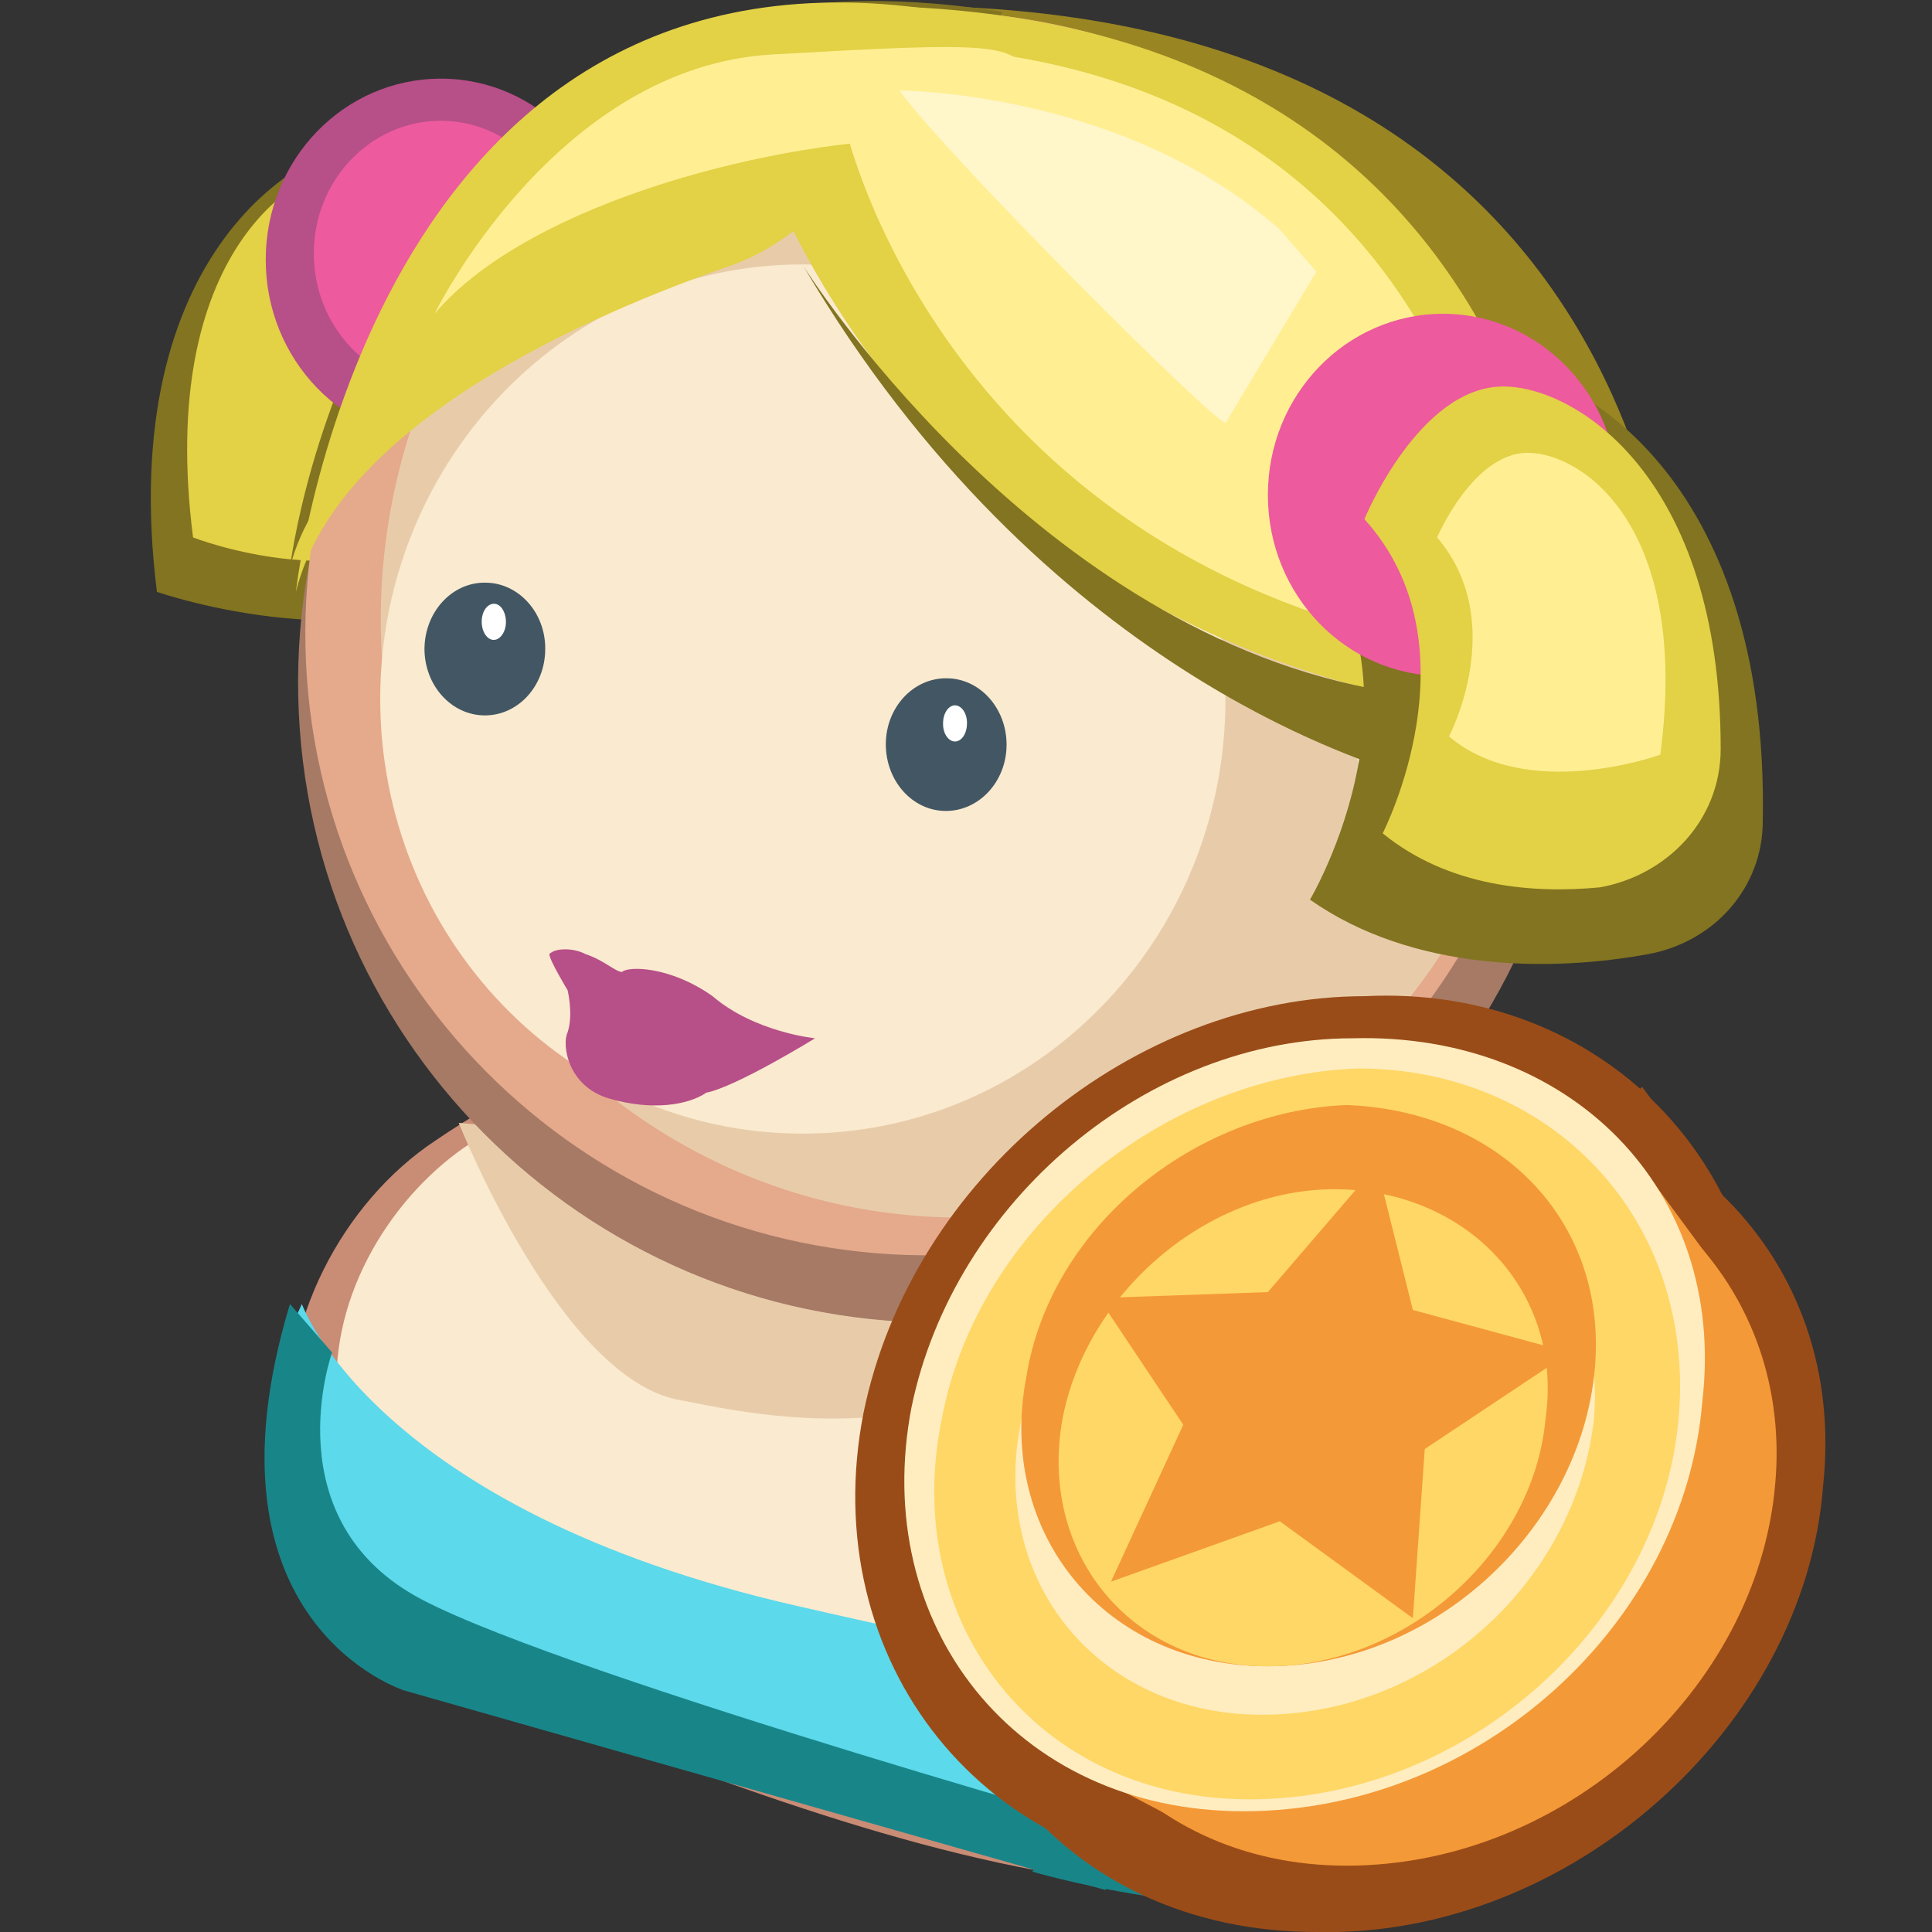 <?xml version="1.0" encoding="UTF-8"?>
<svg xmlns="http://www.w3.org/2000/svg" xmlns:xlink="http://www.w3.org/1999/xlink" width="24px" height="24px" viewBox="0 0 24 24" version="1.1">
  <rect x="0" y="0" width="24" height="24" fill="#333333" stroke="none"/>
  <defs>
    <filter id="alpha" filterUnits="objectBoundingBox" x="0%" y="0%" width="100%" height="100%">
      <feColorMatrix type="matrix" in="SourceGraphic" values="0 0 0 0 1 0 0 0 0 1 0 0 0 0 1 0 0 0 1 0"></feColorMatrix>
    </filter>
    <mask id="mask0">
      <g filter="url(#alpha)">
        <rect x="0" y="0" width="24" height="24" style="fill:rgb(0%,0%,0%);fill-opacity:0.278;stroke:none;"></rect>
      </g>
    </mask>
    <clipPath id="clip1">
      <rect x="0" y="0" width="24" height="24"></rect>
    </clipPath>
    <g id="surface5" clip-path="url(#clip1)">
      <path style=" stroke:none;fill-rule:nonzero;fill:rgb(100%,100%,100%);fill-opacity:1;" d="M 16.613 16.355 C 15.473 15.984 14.102 17.059 13.551 18.75 C 13 20.445 13.48 22.117 14.625 22.488 C 15.766 22.859 17.137 21.785 17.688 20.094 C 18.238 18.398 17.758 16.727 16.613 16.355 Z M 16.613 16.355 "></path>
    </g>
  </defs>
  <g id="surface1">
    <path style=" stroke:none;fill-rule:nonzero;fill:rgb(50.98%,45.49%,12.549%);fill-opacity:1;" d="M 6.602 3.301 C 6.602 3.301 5.852 1.727 4.801 1.727 C 3.75 1.727 1.426 3.148 1.949 7.352 C 1.949 7.352 4.727 8.324 6.375 7.051 C 6.375 7.051 5.102 4.875 6.602 3.301 Z M 6.602 3.301 "></path>
    <path style=" stroke:none;fill-rule:nonzero;fill:rgb(89.02%,81.961%,27.451%);fill-opacity:1;" d="M 5.852 3.301 C 5.852 3.301 5.324 2.023 4.5 2.023 C 3.676 2.023 1.949 3.148 2.398 6.676 C 2.398 6.676 4.5 7.5 5.699 6.375 C 5.699 6.449 4.727 4.574 5.852 3.301 Z M 5.852 3.301 "></path>
    <path style=" stroke:none;fill-rule:nonzero;fill:rgb(60%,52.157%,13.333%);fill-opacity:1;" d="M 11.102 2.398 C 11.102 2.398 13.5 3.449 14.551 5.176 C 15.602 6.898 17.625 9.301 20.852 8.773 C 20.852 8.773 21.227 0.227 11.477 0.074 C 11.477 0.074 9.074 1.574 11.102 2.398 Z M 11.102 2.398 "></path>
    <path style=" stroke:none;fill-rule:nonzero;fill:rgb(50.98%,45.49%,12.549%);fill-opacity:1;" d="M 12.449 0.148 C 12.449 0.148 11.398 2.477 9.523 3.074 C 7.648 3.676 4.125 4.949 3.602 7.051 C 3.602 7.051 4.574 -1.125 12.449 0.148 Z M 12.449 0.148 "></path>
    <path style=" stroke:none;fill-rule:nonzero;fill:rgb(71.765%,30.98%,53.333%);fill-opacity:1;" d="M 7.648 3.227 C 7.648 1.98 6.676 0.977 5.477 0.977 C 4.273 0.977 3.301 1.98 3.301 3.227 C 3.301 4.469 4.273 5.477 5.477 5.477 C 6.676 5.477 7.648 4.469 7.648 3.227 Z M 7.648 3.227 "></path>
    <path style=" stroke:none;fill-rule:nonzero;fill:rgb(92.941%,35.294%,61.569%);fill-opacity:1;" d="M 7.051 3.148 C 7.051 2.238 6.344 1.5 5.477 1.5 C 4.605 1.5 3.898 2.238 3.898 3.148 C 3.898 4.062 4.605 4.801 5.477 4.801 C 6.344 4.801 7.051 4.062 7.051 3.148 Z M 7.051 3.148 "></path>
    <path style=" stroke:none;fill-rule:nonzero;fill:rgb(78.824%,54.902%,45.882%);fill-opacity:1;" d="M 16.574 13.5 C 18.074 14.023 19.5 15.375 19.949 17.25 C 20.398 19.199 19.727 21.523 18.375 22.574 C 17.477 23.324 16.352 23.477 15.301 23.477 C 12.75 23.477 10.125 22.574 7.574 21.602 C 6.75 21.375 5.852 21 5.102 20.477 C 4.352 19.875 3.676 18.977 3.602 17.926 C 3.449 16.426 4.273 14.926 5.398 14.176 C 7.273 12.898 9.227 12.375 11.25 12.375 C 12.898 12.301 15 12.977 16.574 13.5 Z M 16.574 13.5 "></path>
    <path style=" stroke:none;fill-rule:nonzero;fill:rgb(98.039%,91.765%,81.176%);fill-opacity:1;" d="M 15.977 13.727 C 17.324 14.176 18.602 15.375 19.051 16.949 C 19.5 18.602 18.898 20.625 17.625 21.602 C 16.801 22.199 15.824 22.352 14.773 22.352 C 12.449 22.352 10.125 21.523 7.801 20.773 C 7.051 20.477 6.227 20.25 5.551 19.727 C 4.875 19.199 4.273 18.449 4.199 17.477 C 4.051 16.199 4.801 14.926 5.773 14.25 C 7.5 13.125 9.227 12.676 11.023 12.676 C 12.602 12.676 14.477 13.199 15.977 13.727 Z M 15.977 13.727 "></path>
    <path style=" stroke:none;fill-rule:nonzero;fill:rgb(98.039%,91.765%,81.176%);fill-opacity:1;" d="M 13.949 14.398 C 13.949 14.398 10.727 15.75 8.324 19.5 C 8.324 19.5 7.5 16.273 7.949 13.949 C 7.949 13.875 11.324 15.375 13.949 14.398 Z M 13.949 14.398 "></path>
    <path style=" stroke:none;fill-rule:nonzero;fill:rgb(90.98%,80%,66.667%);fill-opacity:1;" d="M 5.699 13.949 C 5.699 13.949 6.977 17.176 8.477 17.398 C 9.977 17.699 12.676 18.227 16.125 14.852 Z M 5.699 13.949 "></path>
    <use xlink:href="#surface5" mask="url(#mask0)"></use>
    <path style=" stroke:none;fill-rule:nonzero;fill:rgb(65.098%,47.843%,39.608%);fill-opacity:1;" d="M 11.684 0.527 C 7.293 0.512 3.719 4.059 3.703 8.449 C 3.688 12.84 7.234 16.414 11.625 16.43 C 16.016 16.445 19.586 12.898 19.605 8.508 C 19.621 4.117 16.074 0.547 11.684 0.527 Z M 11.684 0.527 "></path>
    <path style=" stroke:none;fill-rule:nonzero;fill:rgb(89.804%,66.275%,54.902%);fill-opacity:1;" d="M 11.547 0.141 C 7.281 0.125 3.809 3.574 3.793 7.84 C 3.777 12.105 7.227 15.578 11.492 15.594 C 15.758 15.609 19.23 12.16 19.246 7.895 C 19.258 3.629 15.812 0.156 11.547 0.141 Z M 11.547 0.141 "></path>
    <path style=" stroke:none;fill-rule:nonzero;fill:rgb(90.98%,80%,66.667%);fill-opacity:1;" d="M 11.957 0.273 C 7.984 0.262 4.746 3.574 4.73 7.672 C 4.719 11.773 7.93 15.109 11.906 15.125 C 15.883 15.141 19.117 11.824 19.133 7.727 C 19.148 3.625 15.934 0.289 11.957 0.273 Z M 11.957 0.273 "></path>
    <path style=" stroke:none;fill-rule:nonzero;fill:rgb(98.039%,91.765%,81.176%);fill-opacity:1;" d="M 9.992 3.285 C 7.094 3.273 4.734 5.684 4.723 8.664 C 4.715 11.648 7.055 14.074 9.953 14.082 C 12.855 14.094 15.215 11.684 15.223 8.703 C 15.234 5.719 12.895 3.293 9.992 3.285 Z M 9.992 3.285 "></path>
    <path style=" stroke:none;fill-rule:nonzero;fill:rgb(25.882%,34.118%,38.824%);fill-opacity:1;" d="M 11.758 8.426 C 11.344 8.422 11.004 8.789 11.004 9.246 C 11.004 9.703 11.336 10.074 11.75 10.074 C 12.164 10.074 12.504 9.707 12.504 9.25 C 12.504 8.797 12.172 8.426 11.758 8.426 Z M 11.758 8.426 "></path>
    <path style=" stroke:none;fill-rule:nonzero;fill:rgb(100%,100%,100%);fill-opacity:1;" d="M 11.863 8.762 C 11.781 8.762 11.715 8.863 11.715 8.984 C 11.711 9.109 11.781 9.211 11.863 9.211 C 11.945 9.211 12.012 9.113 12.012 8.988 C 12.016 8.863 11.945 8.762 11.863 8.762 Z M 11.863 8.762 "></path>
    <path style=" stroke:none;fill-rule:nonzero;fill:rgb(25.882%,34.118%,38.824%);fill-opacity:1;" d="M 6.027 7.238 C 5.613 7.234 5.277 7.602 5.273 8.059 C 5.273 8.516 5.609 8.887 6.023 8.887 C 6.438 8.887 6.773 8.52 6.773 8.062 C 6.777 7.609 6.441 7.238 6.027 7.238 Z M 6.027 7.238 "></path>
    <path style=" stroke:none;fill-rule:nonzero;fill:rgb(100%,100%,100%);fill-opacity:1;" d="M 6.137 7.5 C 6.051 7.5 5.984 7.598 5.984 7.723 C 5.984 7.848 6.051 7.949 6.133 7.949 C 6.215 7.949 6.285 7.848 6.285 7.727 C 6.285 7.602 6.219 7.5 6.137 7.5 Z M 6.137 7.5 "></path>
    <path style=" stroke:none;fill-rule:nonzero;fill:rgb(98.039%,91.765%,81.176%);fill-opacity:1;" d="M 16.801 9.074 C 16.801 9.074 17.477 8.551 18 8.773 C 18.523 9 18.449 10.648 17.102 10.801 Z M 16.801 9.074 "></path>
    <path style=" stroke:none;fill-rule:nonzero;fill:rgb(71.765%,30.98%,53.333%);fill-opacity:1;" d="M 10.125 12.898 C 10.125 12.898 9.375 12.824 8.852 12.375 C 8.324 12 7.801 12 7.727 12.074 C 7.648 12.074 7.5 11.926 7.273 11.852 C 7.125 11.773 6.898 11.773 6.824 11.852 C 6.824 11.926 7.051 12.301 7.051 12.301 C 7.051 12.301 7.125 12.602 7.051 12.824 C 6.977 12.977 7.051 13.5 7.574 13.648 C 8.102 13.801 8.551 13.727 8.773 13.574 C 9.148 13.5 10.125 12.898 10.125 12.898 Z M 10.125 12.898 "></path>
    <path style=" stroke:none;fill-rule:nonzero;fill:rgb(89.02%,81.961%,27.451%);fill-opacity:1;" d="M 10.574 2.398 C 10.574 2.398 12.75 3.449 13.727 5.176 C 14.699 6.898 16.574 9.301 19.574 8.773 C 19.574 8.773 19.949 0.227 10.875 0.074 C 10.949 0 8.699 1.574 10.574 2.398 Z M 10.574 2.398 "></path>
    <path style=" stroke:none;fill-rule:nonzero;fill:rgb(89.02%,81.961%,27.451%);fill-opacity:1;" d="M 11.773 0.148 C 11.773 0.148 10.801 2.699 9.074 3.301 C 7.352 3.898 4.199 5.25 3.676 7.352 C 3.676 7.352 4.574 -1.051 11.773 0.148 Z M 11.773 0.148 "></path>
    <path style=" stroke:none;fill-rule:nonzero;fill:rgb(89.02%,81.961%,27.451%);fill-opacity:1;" d="M 9.375 1.727 C 9.375 1.727 11.102 7.574 18 8.773 L 19.426 8.699 L 15.301 2.102 C 15.227 2.102 11.773 0.148 9.375 1.727 Z M 9.375 1.727 "></path>
    <path style=" stroke:none;fill-rule:nonzero;fill:rgb(50.98%,45.49%,12.549%);fill-opacity:1;" d="M 16.051 6.449 C 16.051 6.449 16.949 4.5 18.301 4.5 C 19.574 4.5 21.977 5.926 21.898 10.199 C 21.898 11.023 21.301 11.699 20.477 11.852 C 19.273 12.074 17.551 12.074 16.273 11.176 C 16.273 11.176 17.926 8.398 16.051 6.449 Z M 16.051 6.449 "></path>
    <path style=" stroke:none;fill-rule:nonzero;fill:rgb(100%,93.725%,57.255%);fill-opacity:1;" d="M 10.5 1.574 C 10.5 1.574 11.773 7.352 18.824 8.176 C 18.824 8.176 18.824 1.199 11.773 0.602 C 11.773 0.676 10.5 1.125 10.5 1.574 Z M 10.5 1.574 "></path>
    <path style=" stroke:none;fill-rule:nonzero;fill:rgb(100%,93.725%,57.255%);fill-opacity:1;" d="M 5.398 3.898 C 5.398 3.898 6.898 0.824 9.602 0.676 C 12.301 0.523 12.676 0.523 12.75 0.977 C 12.75 1.426 13.125 1.801 11.477 1.727 C 9.75 1.727 6.602 2.477 5.398 3.898 Z M 5.398 3.898 "></path>
    <path style=" stroke:none;fill-rule:nonzero;fill:rgb(92.941%,35.294%,61.569%);fill-opacity:1;" d="M 20.102 6.148 C 20.102 4.906 19.125 3.898 17.926 3.898 C 16.723 3.898 15.75 4.906 15.75 6.148 C 15.75 7.395 16.723 8.398 17.926 8.398 C 19.125 8.398 20.102 7.395 20.102 6.148 Z M 20.102 6.148 "></path>
    <path style=" stroke:none;fill-rule:nonzero;fill:rgb(89.02%,81.961%,27.451%);fill-opacity:1;" d="M 16.949 6.449 C 16.949 6.449 17.625 4.801 18.676 4.801 C 19.574 4.801 21.375 5.926 21.375 9.301 C 21.375 10.199 20.699 10.875 19.875 11.023 C 19.051 11.102 18 11.023 17.176 10.352 C 17.176 10.352 18.375 8.023 16.949 6.449 Z M 16.949 6.449 "></path>
    <path style=" stroke:none;fill-rule:nonzero;fill:rgb(100%,93.725%,57.255%);fill-opacity:1;" d="M 17.852 6.676 C 17.852 6.676 18.301 5.625 18.977 5.625 C 19.648 5.625 21 6.523 20.625 9.375 C 20.625 9.375 18.977 9.977 18 9.148 C 18 9.148 18.75 7.727 17.852 6.676 Z M 17.852 6.676 "></path>
    <path style=" stroke:none;fill-rule:nonzero;fill:rgb(36.078%,85.098%,91.765%);fill-opacity:1;" d="M 3.75 16.199 C 3.75 16.199 4.648 18.75 9.898 19.949 C 15.148 21.148 17.551 21.449 18.676 20.625 C 19.801 19.801 20.176 19.648 20.176 19.648 C 20.176 19.648 19.949 23.926 15.375 23.477 C 10.801 23.023 4.949 20.699 4.949 20.699 C 4.949 20.699 2.398 19.051 3.75 16.199 Z M 3.75 16.199 "></path>
    <path style=" stroke:none;fill-rule:nonzero;fill:rgb(9.412%,52.549%,53.725%);fill-opacity:1;" d="M 14.773 20.926 L 12.824 23.25 C 12.824 23.25 14.852 23.852 16.574 23.625 C 18.227 23.398 19.875 22.426 20.176 19.727 C 20.102 19.727 18.676 21.977 14.773 20.926 Z M 14.773 20.926 "></path>
    <path style=" stroke:none;fill-rule:nonzero;fill:rgb(50.98%,45.49%,12.549%);fill-opacity:1;" d="M 9.977 3.301 C 9.977 3.301 12.75 7.727 17.023 8.551 L 17.102 9.523 C 17.102 9.449 12.977 8.398 9.977 3.301 Z M 9.977 3.301 "></path>
    <path style=" stroke:none;fill-rule:nonzero;fill:rgb(9.412%,52.549%,53.725%);fill-opacity:1;" d="M 4.125 16.801 C 4.125 16.801 3.375 18.898 5.25 19.875 C 7.125 20.852 14.625 22.949 14.625 22.949 L 13.727 23.477 L 5.023 21 C 5.023 21 2.398 20.176 3.602 16.199 Z M 4.125 16.801 "></path>
    <path style=" stroke:none;fill-rule:nonzero;fill:rgb(100%,96.471%,79.216%);fill-opacity:1;" d="M 11.176 1.125 C 11.176 1.125 13.949 1.125 15.898 2.852 L 16.352 3.375 L 15.227 5.25 C 15.148 5.324 11.699 1.875 11.176 1.125 Z M 11.176 1.125 "></path>
    <path style=" stroke:none;fill-rule:nonzero;fill:rgb(60.392%,29.804%,9.412%);fill-opacity:1;" d="M 12.602 21.824 L 12.301 22.199 L 13.648 23.176 L 21.676 15.227 L 20.398 13.5 Z M 12.602 21.824 "></path>
    <path style=" stroke:none;fill-rule:nonzero;fill:rgb(60.392%,29.804%,9.412%);fill-opacity:1;" d="M 21.898 17.477 C 21.602 20.625 18.676 23.324 15.449 23.324 C 12.227 23.324 10.125 20.625 10.727 17.551 C 11.324 14.625 14.102 12.375 16.949 12.375 C 19.875 12.227 22.125 14.477 21.898 17.477 Z M 21.898 17.477 "></path>
    <path style=" stroke:none;fill-rule:nonzero;fill:rgb(60.392%,29.804%,9.412%);fill-opacity:1;" d="M 22.648 18.449 C 22.426 21.449 19.5 24.074 16.352 24 C 13.199 24 11.176 21.449 11.773 18.449 C 12.375 15.676 15.074 13.5 17.852 13.5 C 20.773 13.5 22.949 15.602 22.648 18.449 Z M 22.648 18.449 "></path>
    <path style=" stroke:none;fill-rule:nonzero;fill:rgb(95.686%,60%,21.569%);fill-opacity:1;" d="M 13.426 21.977 L 14.852 22.727 L 21.375 15.824 L 20.324 14.398 Z M 13.426 21.977 "></path>
    <path style=" stroke:none;fill-rule:nonzero;fill:rgb(95.686%,60%,21.569%);fill-opacity:1;" d="M 22.051 18.449 C 21.824 21 19.426 23.176 16.727 23.176 C 14.102 23.176 12.375 21 12.898 18.449 C 13.352 16.051 15.676 14.176 18.074 14.102 C 20.477 14.176 22.273 16.051 22.051 18.449 Z M 22.051 18.449 "></path>
    <path style=" stroke:none;fill-rule:nonzero;fill:rgb(100%,92.941%,75.294%);fill-opacity:1;" d="M 21.148 17.398 C 20.926 20.176 18.375 22.5 15.449 22.5 C 12.602 22.5 10.801 20.176 11.324 17.477 C 11.852 14.926 14.25 12.898 16.801 12.898 C 19.5 12.824 21.449 14.773 21.148 17.398 Z M 21.148 17.398 "></path>
    <path style=" stroke:none;fill-rule:nonzero;fill:rgb(100%,84.314%,40%);fill-opacity:1;" d="M 20.852 17.625 C 20.625 20.176 18.227 22.352 15.523 22.352 C 12.898 22.352 11.176 20.176 11.699 17.625 C 12.148 15.227 14.477 13.352 16.875 13.273 C 19.273 13.273 21.074 15.148 20.852 17.625 Z M 20.852 17.625 "></path>
    <path style=" stroke:none;fill-rule:nonzero;fill:rgb(100%,92.941%,75.294%);fill-opacity:1;" d="M 19.801 17.625 C 19.574 19.648 17.773 21.301 15.676 21.301 C 13.648 21.301 12.301 19.648 12.676 17.699 C 12.977 15.824 14.773 14.324 16.648 14.324 C 18.602 14.25 19.949 15.75 19.801 17.625 Z M 19.801 17.625 "></path>
    <path style=" stroke:none;fill-rule:nonzero;fill:rgb(95.686%,60%,21.569%);fill-opacity:1;" d="M 19.801 17.102 C 19.574 19.051 17.773 20.699 15.75 20.699 C 13.727 20.699 12.375 19.051 12.75 17.102 C 13.051 15.227 14.852 13.801 16.727 13.727 C 18.676 13.801 20.023 15.227 19.801 17.102 Z M 19.801 17.102 "></path>
    <path style=" stroke:none;fill-rule:nonzero;fill:rgb(100%,84.314%,40%);fill-opacity:1;" d="M 19.199 17.625 C 19.051 19.273 17.477 20.699 15.75 20.699 C 14.023 20.699 12.898 19.273 13.199 17.625 C 13.5 16.051 15 14.773 16.574 14.773 C 18.227 14.773 19.426 16.051 19.199 17.625 Z M 19.199 17.625 "></path>
    <path style=" stroke:none;fill-rule:nonzero;fill:rgb(95.686%,60%,21.569%);fill-opacity:1;" d="M 17.102 14.477 L 17.551 16.273 L 19.5 16.801 L 17.699 18 L 17.551 20.102 L 15.898 18.898 L 13.801 19.648 L 14.699 17.699 L 13.648 16.125 L 15.75 16.051 Z M 17.102 14.477 "></path>
  </g>
</svg>
